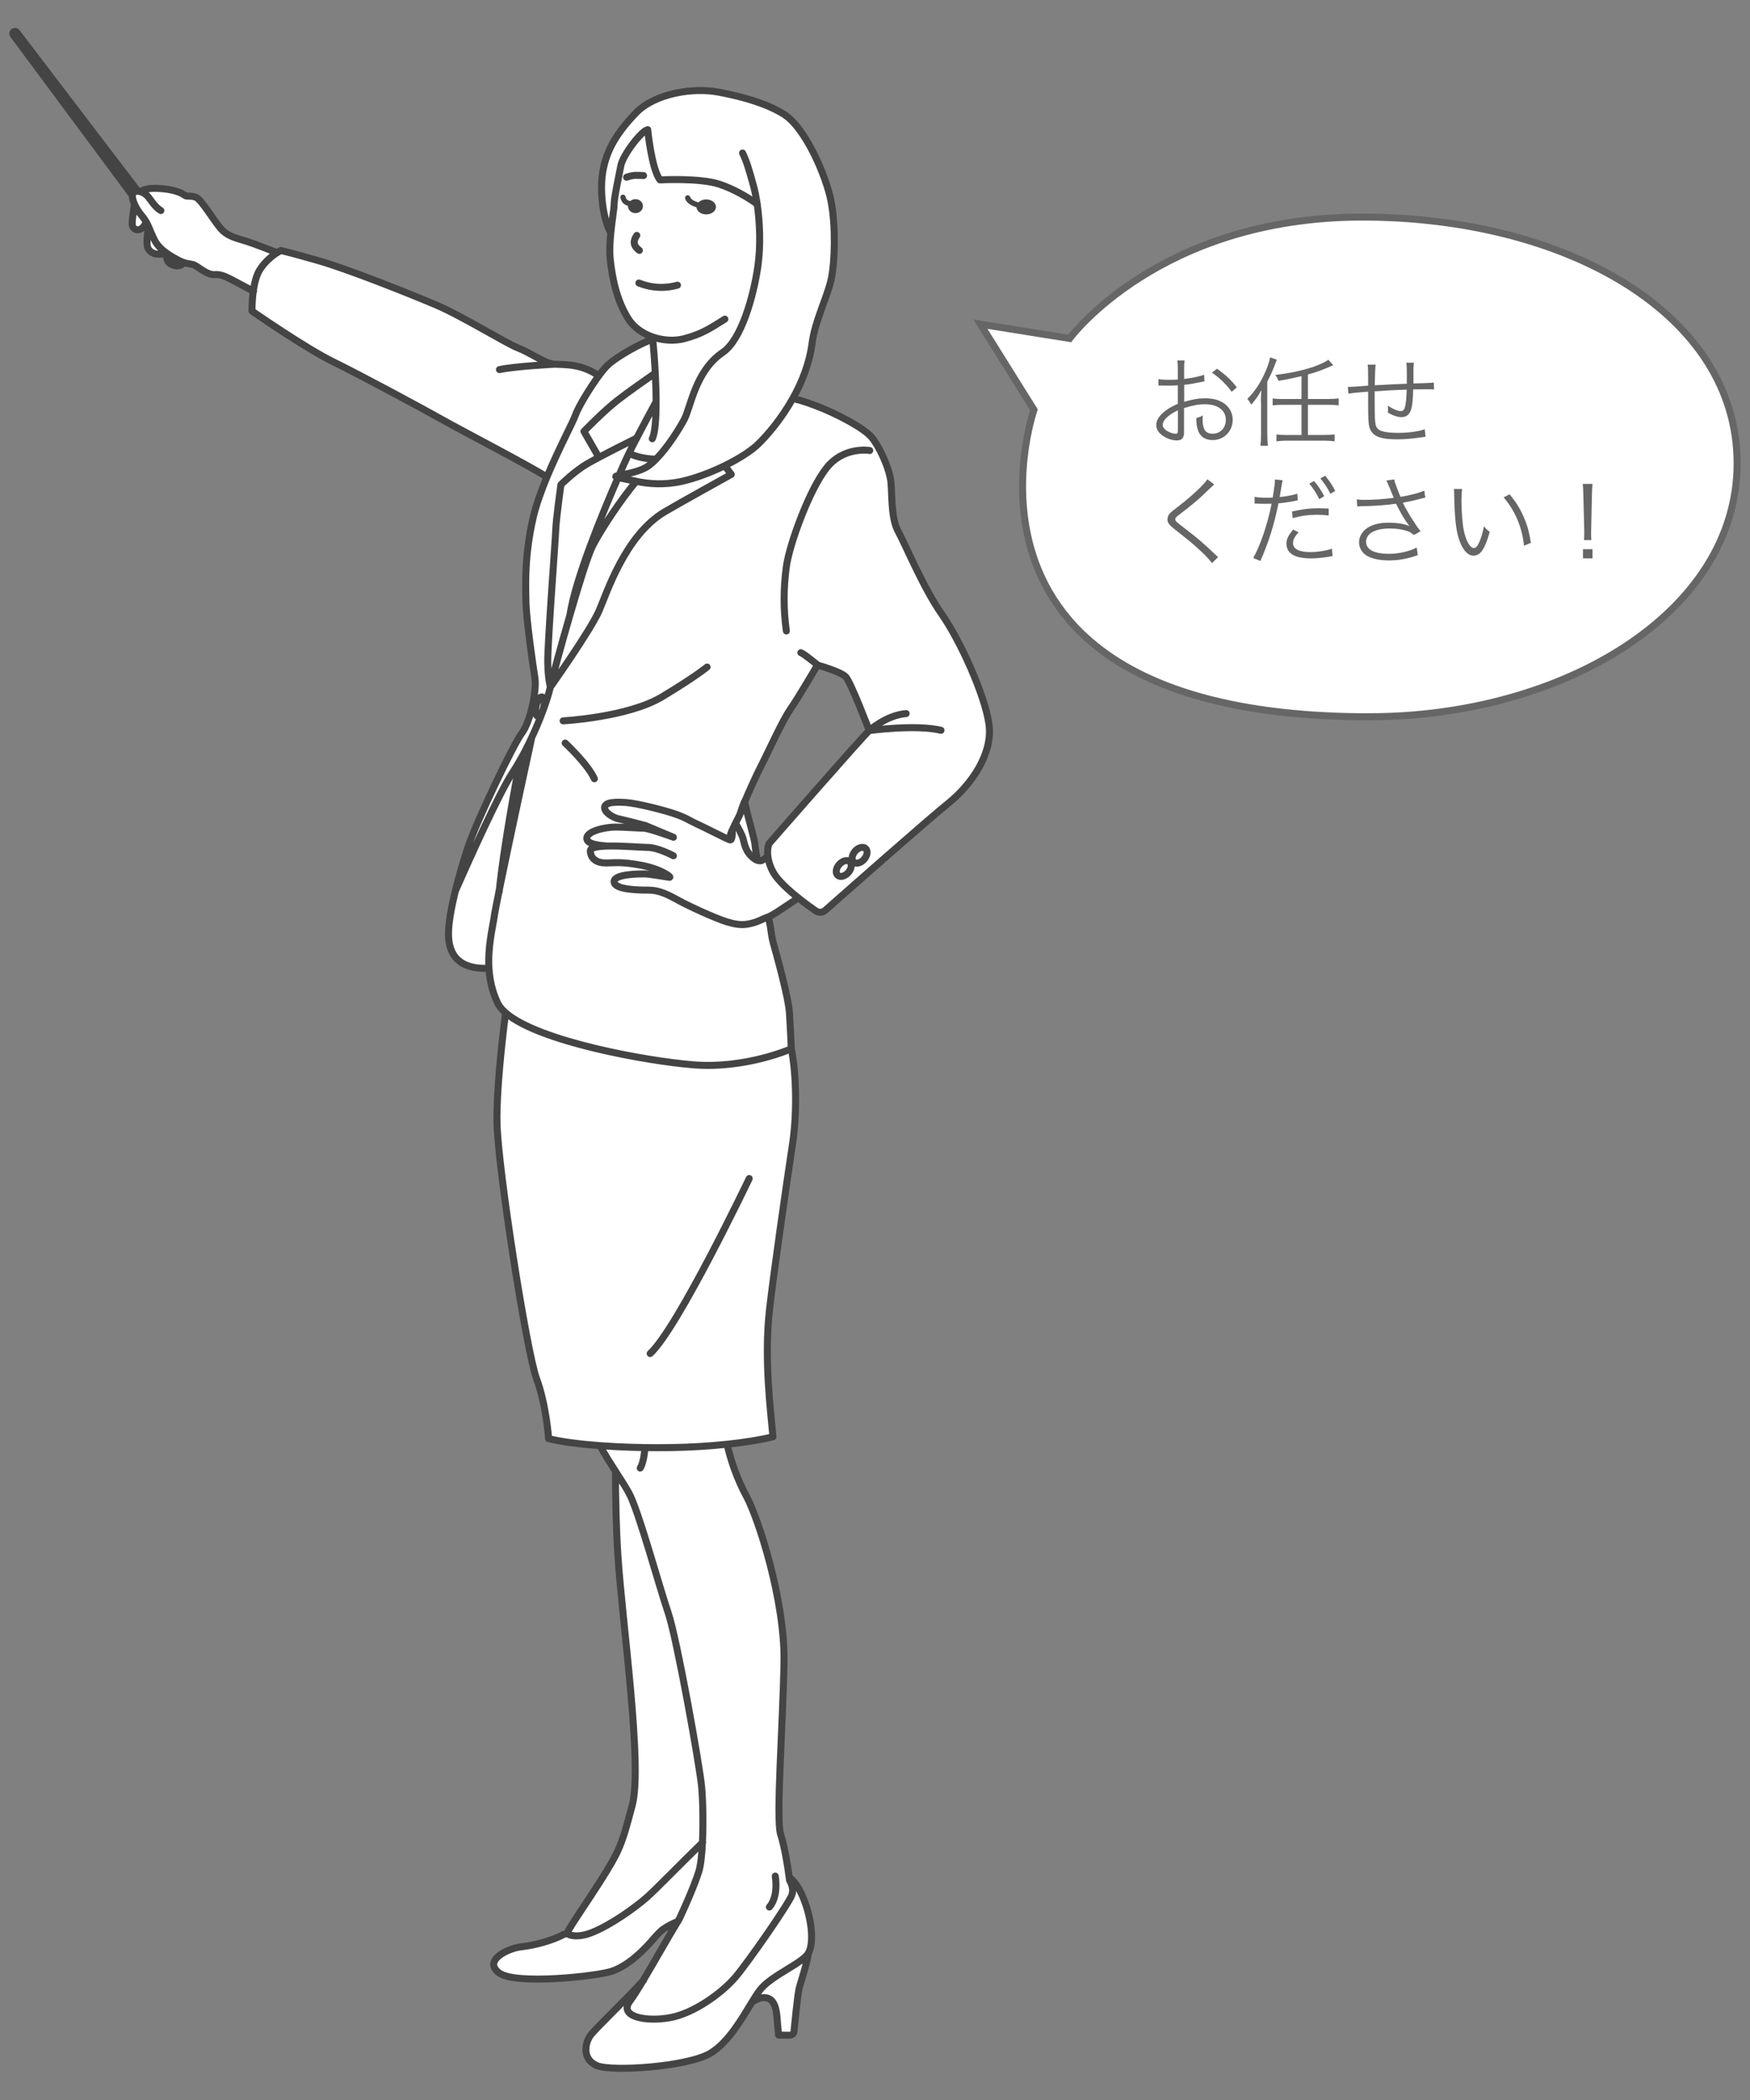 <?xml version="1.0" encoding="UTF-8"?>
<svg xmlns="http://www.w3.org/2000/svg" viewBox="0 0 250 300" width="250" height="300">
  <rect x="0" y="0" width="250" height="300" fill="#808080" stroke="none"/>
  <defs>
    <style>
      .cls-1, .cls-2 {
        fill: none;
        stroke: #444;
        stroke-linecap: round;
        stroke-linejoin: round;
      }

      .cls-2 {
        stroke-width: .75px;
      }

      .cls-3, .cls-4 {
        fill: #fff;
      }

      .cls-5 {
        fill: #666;
      }

      .cls-6 {
        fill: #444;
      }

      .cls-4 {
        stroke: #666;
        stroke-miterlimit: 10;
      }
    </style>
  </defs>
  <g>
    <path class="cls-3" d="M138.85,95.87c-1.14-2.84-3.39-6.58-4.65-8.51-1.26-1.93-4.69-8.99-5.48-10.41-.79-1.42-1.22-4.1-1.3-5.64-.08-1.54-.32-3.78-1.42-6.35-1.1-2.56-2.84-3.67-5.48-5.2-2.64-1.54-7.21-2.84-7.21-2.84,0,0,1.1-2.05,1.58-3.35,.47-1.3,1.06-4.53,1.42-6.03,.35-1.5,1.93-5.64,2.4-7.57,.47-1.93,.67-5.48,.24-9.34-.43-3.86-1.18-6.11-3.23-9.74-2.05-3.63-3.55-4.61-6.07-5.76-2.52-1.14-6.66-2.05-8.67-2.21s-4.61,.24-6.82,1.02c-2.21,.79-4.45,3.19-5.99,5.36-1.54,2.17-2.37,5.32-2.29,8.51,.08,3.19,1.3,4.93,1.3,4.93,0,0-.16,1.46-.04,4.18,.12,2.72,1.22,5.87,2.17,7.92,.95,2.05,3.9,3.51,3.9,3.51,0,0-3.23,1.54-4.65,2.4-1.42,.87-3.07,2.92-3.07,2.92,0,0-1.5-.91-2.68-1.26-1.18-.35-4.53-.43-4.53-.43,0,0-10.72-5.68-13.4-7.14s-8-3.55-12.77-5.36c-4.77-1.81-11.71-3.74-11.71-3.74l-.91,.35s-6.27-2.21-7.17-2.6c-.91-.39-2.72-3.31-3.31-4.3-.59-.99-1.42-1.1-2.01-1.14-.59-.04-1.1-.47-1.81-.75-.71-.28-1.93-.39-3.07-.39s-2.33,.32-2.84,.67c0,0-.39,2.48-.39,3.39s-.04,1.77,.55,1.93c.59,.16,1.42-.87,1.42-.87l.28,.59s-.28,1.81,.04,2.8c.32,.99,.83,.75,1.66,.87,.83,.12,1.3,.59,2.09,.91s1.89,.08,3.19,1.02c1.3,.95,2.33,.95,3.59,1.14,1.26,.2,4.53,2.01,4.53,2.01l-.28,3s5.52,3.82,9.07,5.87c3.55,2.05,15.41,8.2,18.41,9.85,3,1.66,14.66,7.92,14.66,7.92,0,0-1.77,4.81-2.4,8.16-.63,3.35-.71,7.65-.47,10.68,.24,3.04,.83,7.77,1.26,9.54s-.04,3.23-.32,4.69c-.28,1.46-1.22,2.96-2.25,4.69s-3.9,7.73-4.93,10.09-3.15,8.51-3.82,11.04c-.67,2.52-1.22,5.2-.99,7.45,.24,2.25,2.05,3.27,3.11,3.67,1.06,.39,2.44,.24,2.44,.24,0,0,.35,2.01,.71,3.35,.35,1.34,1.81,3.04,1.81,3.04,0,0-.99,9.15-1.14,11.31-.16,2.17-.16,5.32,.16,8.04,.32,2.72,1.26,10.41,1.77,13.84,.51,3.43,2.48,14.23,3.04,16.67,.55,2.44,1.02,3.9,1.58,6.03s.63,4.89,.63,4.89c0,0,1.1,.32,2.29,.51,1.18,.2,5.09,.55,5.09,.55l2.21,3.47s.04,1.89,.04,4.26,.47,9.19,.67,11.43c.2,2.25,1.73,19.08,1.97,22.11,.24,3.04,.2,6.39,.08,8.28-.12,1.89-1.38,5.95-2.25,8.04-.87,2.09-5.91,10.09-6.78,11.12-.87,1.02-1.22,1.26-2.33,1.73-1.1,.47-3.07,.75-4.77,1.14-1.7,.39-3,1.02-3.63,1.7-.63,.67-.55,1.38,.51,2.09,1.06,.71,2.25,.75,4.77,.83,2.52,.08,8.16-.28,11.04-1.02s5.52-3.71,6.46-4.97c.95-1.26,3.11-2.21,3.11-2.21l-.87,1.66-4.38,7.37s-3.47,3.27-4.97,4.69c-1.5,1.42-2.4,2.76-2.72,3.86s-.04,2.44,1.73,3.07c1.77,.63,3.86,.24,7.65,0,3.78-.24,7.17-1.14,8.83-2.33s4.22-4.85,4.69-5.72,1.34-1.7,1.85-1.73c.51-.04,1.66-.12,2.01,1.02,.35,1.14,.43,4.22,.43,4.22,0,0,1.58,.24,2.05,.04,.47-.2,.51-2.09,.71-3.35s.24-2.52,.79-4.34c.55-1.81,1.14-4.18,1.3-5.56,.16-1.38-.35-4.77-.95-6.23-.59-1.46-1.89-2.25-1.89-2.25,0,0-1.06-5.32-1.46-6.86s-.24-2.48-.2-4.97c.04-2.48,.2-10.17,.51-14.47,.32-4.3,.04-8.44-.28-11.59s-1.85-8.95-2.52-11.35c-.67-2.4-2.84-6.9-3.47-8.4-.63-1.5-1.85-5.05-1.85-5.05l6.66-1.02s-.16-1.73-.32-3.31c-.16-1.58-.43-6.74-.43-9.03s.28-6.07,.67-8.51c.39-2.44,1.66-12.18,1.93-14.47s1.3-8.55,1.42-11.47c.12-2.92-.47-7.17-.51-8.24-.04-1.06-.28-3.15-.35-5.16-.08-2.01-1.26-5.95-1.69-7.73-.43-1.77-1.34-6.27-1.34-6.27l4.3-2.8s2.68,2.21,3.15,2.21,1.34-.99,2.29-1.81c.95-.83,10.64-9.34,12.22-10.84,1.58-1.5,6.27-5.24,7.57-7.25,1.3-2.01,1.77-3.98,1.97-6.11,.2-2.13-1.3-5.76-2.44-8.59Zm-23.1,17.9c-1.61,1.88-5.51,6.15-5.83,6.84-.32,.69-.32,1.88-.32,1.88,0,0-.69,.5-1.1,.5s-.5-1.93-.73-3.08c-.23-1.15-1.47-5.14-1.47-5.14,0,0,4.73-10.38,6.06-12.67,1.33-2.3,4.36-7.02,4.36-7.02,0,0,3.08,.73,3.99,1.61,.92,.87,1.33,2.25,1.97,3.86,.64,1.61,1.47,3.72,1.47,3.72,0,0-6.8,7.62-8.4,9.5Z"/>
    <g>
      <path id="path" class="cls-1" d="M103.55,45.59c-2.13,1.34-3.29,2.13-5.84,2.8-1.33,.35-2.98,.27-4.48-.25-1.38-.48-2.64-1.32-3.43-2.54-1.64-2.56-2.31-5.66-2.62-8.52-.13-1.18-.05-2.57,.08-3.85,.18-1.82,.47-3.43,.47-4,0-.97,.67-4.06,.97-5.6,.31-1.52,2.92-4.93,3.83-5.11,0,0,.55,5.66,1.76,7.18,0,0,5.66-.31,8.46,.61,1.96,.64,4.06,1.84,5.44,2.86m-20.94,4.06c-1.06-1.75-1.65-5.92-1.11-8.86,.55-2.98,1.95-5.35,4.68-8.21,2.74-2.86,8.3-3.71,11.92-2.98,1.52,.3,6.02,1.15,9.18,3.1,3.17,1.94,6.15,9,6.81,12.53,.67,3.53,.55,8.64,0,11.13-.55,2.49-2.3,5.91-2.71,9.04-.39,2.96-1.48,5.67-2.76,7.94-1.68,3-3.68,5.27-4.83,6.41-1.01,1.02-2.82,2.18-4.88,3.19-2,.98-4.23,1.82-6.17,2.25-2.65,.57-4.73,.34-6.47,0-.85-.16-1.63-.35-2.35-.49-.1-.02-.19-.04-.26-.06-.54-.13-.38-.2,.13-.31,.94-.2,3.07-.5,4.26-1.4,.33-.25,.68-.55,1.01-.9,1.64-1.65,3.23-4.17,4.04-5.67,.97-1.83,1.58-6.94,5.53-9.61,2.64-1.79,4.38-8.03,4.99-12.23,.44-3.01,.28-6.38-.09-8.94-.15-1-.33-1.87-.51-2.55-.67-2.43-.97-3.47-1.58-4.75m-12.9,40.82c.4-.8,.55-2.85,.55-5.24,0-1.32-.05-2.74-.12-4.12-.09-1.8-.23-3.53-.37-4.84-.01-.12-.03-.23-.04-.34m-7.7,5.54c-2.39-1.73-4.87-1.57-6.27-1.65-1.4-.08-3.46-1.65-5.2-2.31-1.73-.66-8.08-4.62-11.79-6.18-3.71-1.57-12.54-5.11-16.91-6.35-4.37-1.24-5.2-1.4-5.2-1.4,0,0-.23,.11-.59,.34m0,0c-.65,.42-1.71,1.24-2.46,2.46-.48,.79-.75,1.95-.9,3.02-.2,1.5-.18,2.83-.18,2.83,0,0,7.59,5.28,11.63,7.26,4.04,1.98,12.62,6.6,15.84,8.41,2.68,1.51,11.37,6,14.67,8.03m15.09-19.66c-1.44,.41-5.04,2.41-6.37,3.64-.37,.34-.83,.91-1.33,1.58-1.38,1.88-2.99,4.59-3.33,5.61-.31,.94-2.37,4.75-4.06,8.82-.81,1.95-1.53,3.95-1.95,5.72-1.28,5.48-1.11,9.73-1.05,12.24s.99,8.98,1.28,10.78c.14,.86-.02,2.35-.34,3.83-.35,1.63-.92,3.25-1.53,4.04-1.17,1.51-6.53,12.71-7.69,16.26-.58,1.76-1.27,4.04-1.82,6.28m28.55-73.97c-1.02,.71-3.79,2.64-5.38,3.88-1.98,1.53-4.79,4.44-4.79,4.44l2.13,3.7m8.16-7.91c-.69,1.28-1.81,3.33-2.75,5.15-.42,.81-.81,1.57-1.11,2.19-.07,.15-.14,.29-.2,.42-.23,.5-.67,1.45-1.22,2.71m-9.8,30.2c.4-1.72,1.56-6.01,2.79-10.22h0c1.26-4.35,2.59-8.61,3.25-9.9,1.12-2.2,4.13-6.78,6.24-9.21l-2.61-.55c-2.22,5.07-6.13,14.57-6.88,19.65m8.44-23.1c.77,.38,2,.78,3.84,.84m10.88,53.05c.14-.31,.31-.67,.48-1.02,.38-.78,.6-1.12,.73-1.54,.11-.33,.26-.84,.58-1.6m-1.8,4.16c-.13,.31-.23,.58-.24,.73m-28.4-13.87s-3.2,14.7-4.64,21.79v.02c-.34,1.69-.59,2.94-.66,3.46-.26,1.75-.96,4.49-.78,7.52,.1,1.61,.44,3.3,1.24,4.98,.23,.48,.61,.95,1.14,1.41,4.69,4.09,20.16,6.9,26.87,7.43,7.46,.59,13.94-2.29,13.94-2.29v-.11h0c-.02-.57-.14-3.08-.26-4.99-.13-2.16-1.7-7.85-2.29-9.95-.4-1.42-.32-2.47-.77-3.78m-18.75-68.42c-1.24,.62-3.64,1.82-5.41,2.76-.66,.35-1.24,.66-1.63,.89-1.88,1.09-3.8,3.01-3.8,3.01,0,0-.69,4.94-.74,6.47-.05,1.53-1.19,16.4-1.14,18.92,.04,2.26,.32,3.29,.38,3.47h0v.03c-.23,.97-.6,2.15-1.08,3.44-.46,1.25-1.03,2.6-1.66,3.94-.51,1.09-1.06,2.17-1.65,3.19h0c-.35,.61-.7,1.19-1.06,1.74-1.9,2.9-6.2,12.48-8.13,16.85h0c-.56,2.29-.98,4.54-.98,6.14,0,3.15,1.69,5.07,5.71,4.9m33.76-71.8l.93,1.24s-7.35,4.07-9.5,5.34c-5.69,3.37-8.29,11.64-9.38,14.13-1.23,2.82-6.96,10.91-6.96,10.91m45.62-33.79s-3.68-.65-6.17,2.49c-2.49,3.14-5.31,10.94-5.74,14.08-.43,3.14-.43,6.17,0,9.21m17.11,11.8c-2.82,.22-5.29,2.43-5.29,2.43,0,0,6.7-.91,10.27-.04m-53.98-1.35s9.27-.5,14.16-3.45,6.4-4.24,6.4-4.24m-16.1,15.96c-.93-2.09-4.17-5.1-4.17-5.1m-8.52,38.57c-.53,4.22-1.31,11.26-1.22,15.67,.14,6.63,4.24,32.75,5.65,36.56,1.41,3.81,1.72,8.57,1.72,8.57,1.85,.45,4.45,.79,7.33,1,.72,.05,1.46,.1,2.21,.14,1.38,.07,2.8,.12,4.21,.14,1.25,.02,2.5,.02,3.7,0,2.74-.04,5.52-.21,8.06-.48,2.49-.26,4.76-.63,6.54-1.06-.3-3.53-1.31-11.05-.48-18.28,.56-4.94,2.43-17.98,3.27-23.49,.61-3.95,.63-9.72-.18-13.76h0m-27.33,56.79c.78,1.4,1.52,2.56,2.2,3.62,.71,1.11,1.36,2.09,1.94,3.13,1.37,2.46,4.38,13.56,5.61,17.12,1.23,3.56,4.52,21.91,4.79,24.93,.17,1.85,.24,5.12,.11,7.89-.08,1.75-.25,3.3-.52,4.16-.71,2.22-2.12,5.33-2.61,6.38-.11,.23-.17,.36-.17,.36-.08,.13-.15,.26-.23,.38-1.67,2.76-3.44,5.94-4.9,8.37h0c-.75,1.26-1.42,2.32-1.95,3.04-1.61,2.16,2.2,2.97,5.69,2.35,3.49-.61,7.47-3.56,9.35-5.74,1.88-2.19,7.69-10.58,8.12-11.81,.28-.8-.06-1.61-.34-2.08-.02-.13-.03-.26-.05-.39-.24-1.89-.67-4.43-1.23-6.22-.68-2.19,.35-15.87,.49-24.64,.14-8.76-3.7-20.54-5.34-23.56-1.3-2.38-2.25-5.1-2.8-7.49M22.98,30.08c-.78-.41-1.43-1.51-1.84-2-.23-.27-.63-.56-1.04-.69-.13-.04-.27-.06-.4-.07-.2,0-.39,.04-.56,.14-.14,.09-.21,.25-.23,.45-.03,.33,.1,.79,.31,1.27h0c.25,.57,.63,1.17,1.03,1.63,.27,.31,.47,.61,.64,.9,.13,.22,.23,.43,.33,.66h0c.24,.54,.46,1.13,.83,1.88,.41,.82,1.09,1.45,1.8,1.95,.55,.39,1.13,.7,1.59,.95,.33,.18,.61,.29,.85,.37,.53,.17,.89,.17,1.31,.28,.61,.16,1.92,1.55,3.15,1.43,1.22-.12,2.61,.94,5.46,2.36h.02m3.34-5.49h0c-1-.4-3.16-1.25-4.32-1.62-1.55-.49-2.74-.69-3.76-1.88-1.02-1.19-2.74-4.13-3.52-4.42-.78-.29-1.31-.04-1.59-.29-.29-.24-1.47-.9-3.93-.98-1.33-.05-2.01,.21-2.35,.45m-.88,1.8h0c-.13,.91-.39,2.27-.32,2.98,.08,.79,1.35,1.2,1.98-.45m.33,.66h0c-.12,.75-.36,2.56-.07,3.11,.37,.69,.98,.86,1.68,.86,.28,0,.6-.05,.89-.1,.05,0,.09-.02,.14-.03m-.14,.03c.06,.46,.16,1.01,.34,1.21,.33,.37,.94,.61,1.51,.53,.26-.03,.52-.24,.73-.44m60.63,83.34c-1.46,.03-2.61,.2-2.59,.69,.05,1.19,.97,1.73,2.22,1.73s2.11-.22,5.02,.32c2.92,.54,4.49,1.78,4.05,1.73s-2.86-.49-3.57-.49-4.38,0-4.32,1.13c.05,1.14,3.51,1.19,4.97,1.19s2.75,.65,4.21,1.46c1.46,.81,5.24,2.54,6.81,3.03,1.57,.49,2.43,.54,3.56,.27,1.14-.27,1.51-.6,2.43-.92h.02c.8-.3,2.59-1.61,4.33-2.73m-17.86-6.02s-2.21-1.19-3.67-1.19c-.85,0-3.53-.24-5.6-.2m17.67-2.2h0c.02,.53,0,1.44-.34,1.32-.48-.16-3.73-1.84-4.7-2.27-.97-.43-1.51-.87-3.03-1.4-1.51-.54-5.56-1.57-7.13-1.67s-2.97-.05-3.03,.7c-.05,.76,1.35,1.51,1.94,1.62,.6,.11,3.89,.97,3.89,.97l3.96,1.66m.04,.02h0s-.02,0-.03-.02c-.39-.14-3.52-1.28-4.23-1.28-.76,0-2.65-.16-4.05-.16s-4.27,.6-4.05,1.73c.13,.67,1.5,.89,3.08,.99h.02m18.16-3.22c.31,.54,.94,1.66,1.06,2.18,.16,.7,.38,1.62,.97,2.27,.42,.46,.74,.7,1.08,.81,.14,.04,.28,.06,.43,.06,.24,0,.67-.32,1.05-.67m10.19,1.2c-.47,.54-.56,1.23-.19,1.55,.36,.31,1.03,.13,1.5-.41,.47-.54,.56-1.23,.19-1.55-.36-.31-1.03-.13-1.5,.42Zm2.27-1.89c-.47,.54-.56,1.23-.2,1.55,.36,.31,1.03,.13,1.5-.41,.47-.54,.56-1.23,.19-1.55-.36-.31-1.03-.13-1.5,.41Zm-47.88-12.9h0c-.62,3.22-2.36,12.55-2.95,18.62h0v.02m9.61,148.91c.95-1.76,2.59-3.99,4.72-7.35,2.93-4.6,3.17-5.36,4.67-11.02,1.5-5.66-1.38-25.67-2.04-35.54-.27-4.06-.35-8.57-.36-12.21m12.46,53.06c-2.77,2.68-6.77,6.79-7.98,7.85-1.72,1.5-5.02,3.87-7.73,4.98-1.94,.79-3.03,.51-3.49,.29-.08-.04-.17-.06-.26-.06-.12,0-.24,.02-.34,.07-1.89,.97-4.22,1.57-6.1,1.78-1.99,.22-5.53,2-3.17,3.74s13.92,.47,16.07-.24c2.15-.71,4.34-2.68,6.05-4.72,.35-.41,.75-.82,1.18-1.2m2.24-1.2c-.69,.26-1.49,.65-2.24,1.2m-2.65,7.17h0c-2.31,2.6-7.03,7.05-7.65,7.96-.79,1.17-1.12,3.39,.97,4.27,2.09,.89,12.94,.18,16.2-1.77,2.56-1.54,4.45-4.86,5.92-7.27,.4-.66,.77-1.24,1.12-1.71,1.61-2.16,6.26-3.89,7.02-5.42s.42-4.96-.88-8.01c-.63-1.47-1.31-2.26-1.86-2.69m-5.4,17.83c1.04-.78,1.89-.77,2.4-.55,1.21,.51,1.19,2.71,1.27,3.55l.16,1.67s.43,.03,1.51,.03c.6,0,.68-.48,.68-.48,0,0,.5-5.3,.76-6.3,.27-.99,1.1-3.45,1.34-5.06m-5.61-6.48c1.38-1.58,.84-4.42,.84-4.42m-19.29-58.29c.4-.65,.59-1.85,.68-2.93m16.06-83.88c-.19-1.04-.32-1.87-.34-2.16-.04-.95-1.12-4.22-1.47-6.23h0c.65-1.56,1.75-3.98,2.41-5.25,.98-1.9,2.94-6.28,4.12-7.98,1.18-1.7,3.86-6.28,3.86-6.28,0,0,3.34,.92,4.06,1.7,.72,.79,3.34,7.66,3.34,7.66-.85,.72-14.33,16.16-14.33,16.16,0,0-.29,.66-.16,1.77,.07,.63,.28,1.41,.76,2.29,.62,1.14,2.16,2.54,3.63,3.71,.95,.76,1.87,1.42,2.47,1.83,.41,.29,.96,.25,1.34-.08,2.86-2.53,14.64-12.93,17.56-15.28,3.34-2.68,6.41-7.13,5.83-11.32-.59-4.19-4.12-11.97-6.74-15.7-2.62-3.73-5.18-9.92-6.22-11.82-.09-.16-.17-.33-.24-.5-.78-1.92-.63-4.75-.81-6.56-.2-1.98-1.68-5.14-2.77-6.42-1.09-1.29-4.84-3.31-7.95-4.49-1.87-.71-2.81-.94-3.27-1.01m-20.4,136.41c3.95-3.62,14.15-25,14.15-25M19.7,27.32L2.39,4.61c-.06-.08-.15-.12-.25-.12-.06,0-.13,.02-.19,.06-.14,.1-.16,.29-.06,.43L18.91,27.91M116.8,95s-1.94-1.61-2.39-1.76m-37.81,7.58c-.17,.76-.07,1.43,.23,1.5,.23,.05,.5-.26,.69-.76,.06-.15,.11-.32,.15-.5,.17-.76,.07-1.43-.23-1.5-.3-.07-.68,.49-.85,1.26Zm2.65-48.79s-5.65,.29-7.9,.77"/>
      <ellipse class="cls-6" cx="100.89" cy="29.56" rx="1.39" ry="1.07"/>
      <ellipse class="cls-6" cx="90.78" cy="29.45" rx="1.07" ry="1"/>
      <path class="cls-1" d="M90.97,33.63c-.47,.7-.63,1.4,.37,2.14"/>
      <path class="cls-1" d="M91.27,40.43c.56,.22,1.3,.46,2.21,.57,1.41,.16,2.57-.06,3.3-.26"/>
      <path class="cls-1" d="M89.51,25.32s.7-.27,1.33-.27,1.1,.03,1.1,.03"/>
      <path class="cls-2" d="M90.15,29.09s-.96,.05-1.15-.91"/>
      <path class="cls-2" d="M100.08,29.37s-1.56-.25-1.84-1.1"/>
    </g>
  </g>
  <g>
    <path class="cls-4" d="M195.64,102.39c27.54,0,52.52-14.79,52.52-36.2s-24.48-35.18-53.54-35.18-41.81,17.34-41.81,17.34l-12.75-2.04,7.65,12.24s-15.3,43.85,47.93,43.85Z"/>
    <g>
      <path class="cls-5" d="M172.07,54.48c-.17,.03-.22,.04-.42,.08-1.15,.24-1.82,.35-2.48,.42v2.42c1.22-.36,2.07-.5,3.01-.5,1,0,1.83,.2,2.48,.59,.92,.55,1.44,1.44,1.44,2.48,0,1.64-1.25,2.9-2.86,2.9-1.11,0-1.89-.57-2.16-1.58-.13-.46-.18-.88-.17-1.58,.43-.11,.57-.17,.92-.36-.03,.25-.03,.38-.03,.55,0,1.46,.42,2.06,1.44,2.06,1.09,0,1.88-.83,1.88-1.98,0-1.37-1.16-2.23-3-2.23-.9,0-1.79,.17-2.97,.55v3.5c0,.76-.34,1.12-1.02,1.12-.78,0-1.69-.35-2.31-.9-.43-.38-.64-.81-.64-1.32,0-.62,.35-1.22,1.11-1.86,.52-.43,1.09-.77,1.97-1.15v-2.65q-.13,.01-.56,.04c-.25,.01-.49,.01-.9,.01-.21,0-.59,0-.74-.01h-.57v-.92c.41,.07,.8,.1,1.43,.1,.38,0,.92-.01,1.34-.04v-1.39c0-.56-.01-.91-.07-1.33h1.04c-.06,.39-.07,.66-.07,1.3v1.34c1.21-.15,2.09-.34,2.86-.6l.04,.94Zm-3.8,4.13c-1.39,.67-2.17,1.43-2.17,2.1,0,.29,.2,.57,.6,.84,.38,.24,.88,.41,1.25,.41,.28,0,.32-.08,.32-.69v-2.66Zm7.69-2.63c-.74-1.04-1.74-2-2.83-2.75l.73-.55c1.29,.91,1.99,1.58,2.83,2.66l-.73,.63Z"/>
      <path class="cls-5" d="M180.13,57.48c0-.55,.01-.99,.06-1.75-.35,.7-.77,1.3-1.43,2.07-.17-.31-.35-.57-.57-.81,1.06-1.06,1.92-2.34,2.59-3.91,.34-.78,.59-1.54,.66-2.03l.97,.34c-.07,.15-.1,.22-.17,.42-.45,1.19-.56,1.44-1.2,2.72v7.47c0,.64,.03,1.16,.1,1.68h-1.09c.07-.5,.1-.95,.1-1.71v-4.48Zm5.79-3.74c-1.37,.32-2.19,.49-3.29,.66-.13-.38-.2-.5-.45-.84,2.07-.24,3.84-.62,5.37-1.13,.99-.35,1.78-.7,2.21-1.04l.7,.78c-1.62,.71-2.25,.95-3.61,1.33v3.5h2.93c.57,0,1.02-.03,1.46-.1v1.01c-.43-.06-.84-.08-1.46-.08h-2.93v4.31h2.3c.66,0,1.09-.03,1.51-.08v.99c-.49-.07-.95-.1-1.51-.1h-5.29c-.56,0-1.02,.03-1.51,.1v-.99c.41,.06,.85,.08,1.51,.08h2.07v-4.31h-2.68c-.6,0-1.04,.03-1.44,.08v-.99c.38,.06,.81,.08,1.44,.08h2.68v-3.26Z"/>
      <path class="cls-5" d="M196.52,52.11q-.08,.45-.13,2.93c2.27-.13,2.83-.15,4.58-.22v-.39c.01-.15,.01-.31,.01-.48,0-1.27-.01-1.69-.08-2.13h1.08c-.04,.28-.06,.63-.06,1.08v1.88c1.36-.03,2.45-.07,2.91-.13l.03,.99c-.38-.03-.46-.03-1.05-.03-.13,0-.49,0-.95,.01-.22,0-.53,.01-.98,.01-.01,1.19-.11,2.17-.25,2.73-.22,.83-.69,1.23-1.42,1.23-.55,0-1.11-.18-1.95-.64,.01-.21,.03-.28,.03-.42,0-.15-.01-.29-.03-.57,.77,.5,1.43,.77,1.83,.77s.56-.22,.69-.91c.11-.62,.14-1.08,.17-2.16-1.7,.06-2.7,.11-4.57,.24v1.26c0,2.16,.04,3.12,.14,3.53,.13,.48,.39,.74,.94,.91,.43,.15,1.29,.24,2.19,.24,1.53,0,3-.2,3.89-.52l.11,1.08c-.2,.01-.22,.03-.56,.07-1.3,.2-2.46,.29-3.54,.29-2.49,0-3.56-.48-3.92-1.74-.14-.5-.18-1.32-.18-3.32v-1.75c-1.39,.1-2.17,.18-2.82,.29l-.08-.98c.14,.01,.25,.01,.31,.01,.25,0,1.12-.06,2.59-.18v-.91c0-1.3-.01-1.71-.07-2.09h1.13Z"/>
      <path class="cls-5" d="M173.46,69.21c-.15,.13-.27,.22-1.72,1.62-.7,.66-1.46,1.29-3.22,2.65-.52,.39-.62,.5-.62,.7,0,.25,.11,.35,1.25,1.23,2.03,1.55,2.42,1.88,4.48,3.82,.21,.21,.24,.22,.39,.35l-.88,.87c-.34-.48-.88-1.06-1.81-1.92-.94-.87-1.5-1.33-3.54-2.93-.78-.62-1.01-.92-1.01-1.4,0-.34,.14-.66,.41-.94q.17-.17,1.19-.95c1.86-1.43,3.61-3.07,4.1-3.84l.98,.73Z"/>
      <path class="cls-5" d="M179.23,70.98c.45,.08,1.01,.13,1.75,.13,.28,0,.43,0,.84-.03,.24-1.51,.31-2,.31-2.48v-.1l1.11,.11c-.06,.22-.07,.29-.11,.49-.01,.08-.06,.36-.14,.84-.08,.49-.11,.69-.18,1.06,.97-.08,1.92-.27,2.52-.48l.07,.97h-.14l-.25,.07c-.91,.18-1.72,.29-2.37,.34-.59,2.97-1.43,5.66-2.59,8.24l-1.02-.43c.99-1.71,2.07-4.89,2.63-7.75-.28,.01-.45,.01-.97,.01-.49,0-.62,0-1.16-.03h-.06s-.11,0-.24,.01v-.98Zm6.26,5.08c-.28,.34-.32,.38-.42,.53-.22,.29-.35,.66-.35,.99,0,.84,.85,1.29,2.45,1.29,1.05,0,2.3-.2,3.1-.48l.1,1.05-.18,.03-.43,.08c-.94,.15-1.75,.22-2.49,.22-2.3,0-3.49-.71-3.49-2.1,0-.63,.2-1.06,.94-2.02l.78,.39Zm4.33-2.42c-.67-.07-1.06-.1-1.65-.1-1.25,0-2.23,.13-3.5,.48l-.1-.95c1.62-.35,2.54-.46,3.71-.46,.27,0,.48,0,1.53,.04v.99Zm-2.09-4.92c.63,.76,1.02,1.34,1.44,2.17l-.7,.42c-.35-.74-1.02-1.78-1.44-2.21l.7-.38Zm1.58-.76c.63,.77,.98,1.29,1.44,2.17l-.7,.41c-.29-.66-.88-1.55-1.43-2.2l.69-.38Z"/>
      <path class="cls-5" d="M193.86,71.34c.36,.06,.6,.07,1.08,.07,1.27,0,2.86-.11,4.17-.29-.21-.48-.43-1.04-.69-1.67-.15-.36-.24-.56-.36-.81l1.11-.15q.06,.36,.41,1.26c.34,.9,.38,.97,.5,1.23,1.36-.22,2.63-.56,3.39-.88l.14,.99c-.29,.06-.41,.08-.83,.2-.84,.22-1.01,.27-1.89,.43q-.34,.07-.48,.1c.5,1.09,1.54,2.77,2.52,4.08l-.94,.53c-.38-.31-.57-.43-.97-.57-.71-.24-1.5-.36-2.45-.36-1.18,0-2.03,.2-2.66,.59-.46,.29-.76,.8-.76,1.3,0,.43,.2,.81,.53,1.09,.52,.41,1.53,.64,2.73,.64,1.39,0,2.93-.35,3.98-.9l.15,1.08c-1.4,.52-2.73,.76-4.12,.76-1.71,0-3-.38-3.64-1.05-.41-.43-.63-.98-.63-1.54,0-.92,.6-1.81,1.58-2.28,.74-.36,1.58-.52,2.72-.52,1.21,0,2.31,.2,2.9,.5-.73-.99-1.08-1.57-1.68-2.75-.15-.29-.15-.32-.24-.46-1.39,.2-3.14,.34-4.99,.36-.27,0-.34,.01-.55,.04l-.06-1.02Z"/>
      <path class="cls-5" d="M208.88,69.86c-.07,.43-.1,.9-.1,1.67,0,1.54,.15,3.46,.36,4.36,.31,1.43,.88,2.4,1.42,2.4,.25,0,.49-.24,.7-.7,.32-.7,.55-1.44,.73-2.4,.31,.36,.43,.49,.83,.8-.69,2.45-1.33,3.39-2.33,3.39-.78,0-1.51-.78-1.99-2.13-.49-1.33-.69-3.12-.76-6.57-.01-.53-.01-.57-.04-.83h1.18Zm6.77,.76c.91,1.08,1.49,2,2,3.19,.53,1.18,.8,2.17,1.05,3.74l-.99,.41c-.25-2.61-1.27-5-2.91-6.91l.85-.43Z"/>
      <path class="cls-5" d="M226.29,77.15c.03-.43,.03-.53,.03-.99v-.5l-.13-4.99c-.01-.59-.03-1.01-.08-1.54h1.39c-.04,.53-.07,.95-.08,1.54l-.11,4.99q-.01,.59-.01,.64c0,.25,.01,.5,.04,.85h-1.04Zm-.15,2.62v-1.32h1.36v1.32h-1.36Z"/>
    </g>
  </g>
</svg>